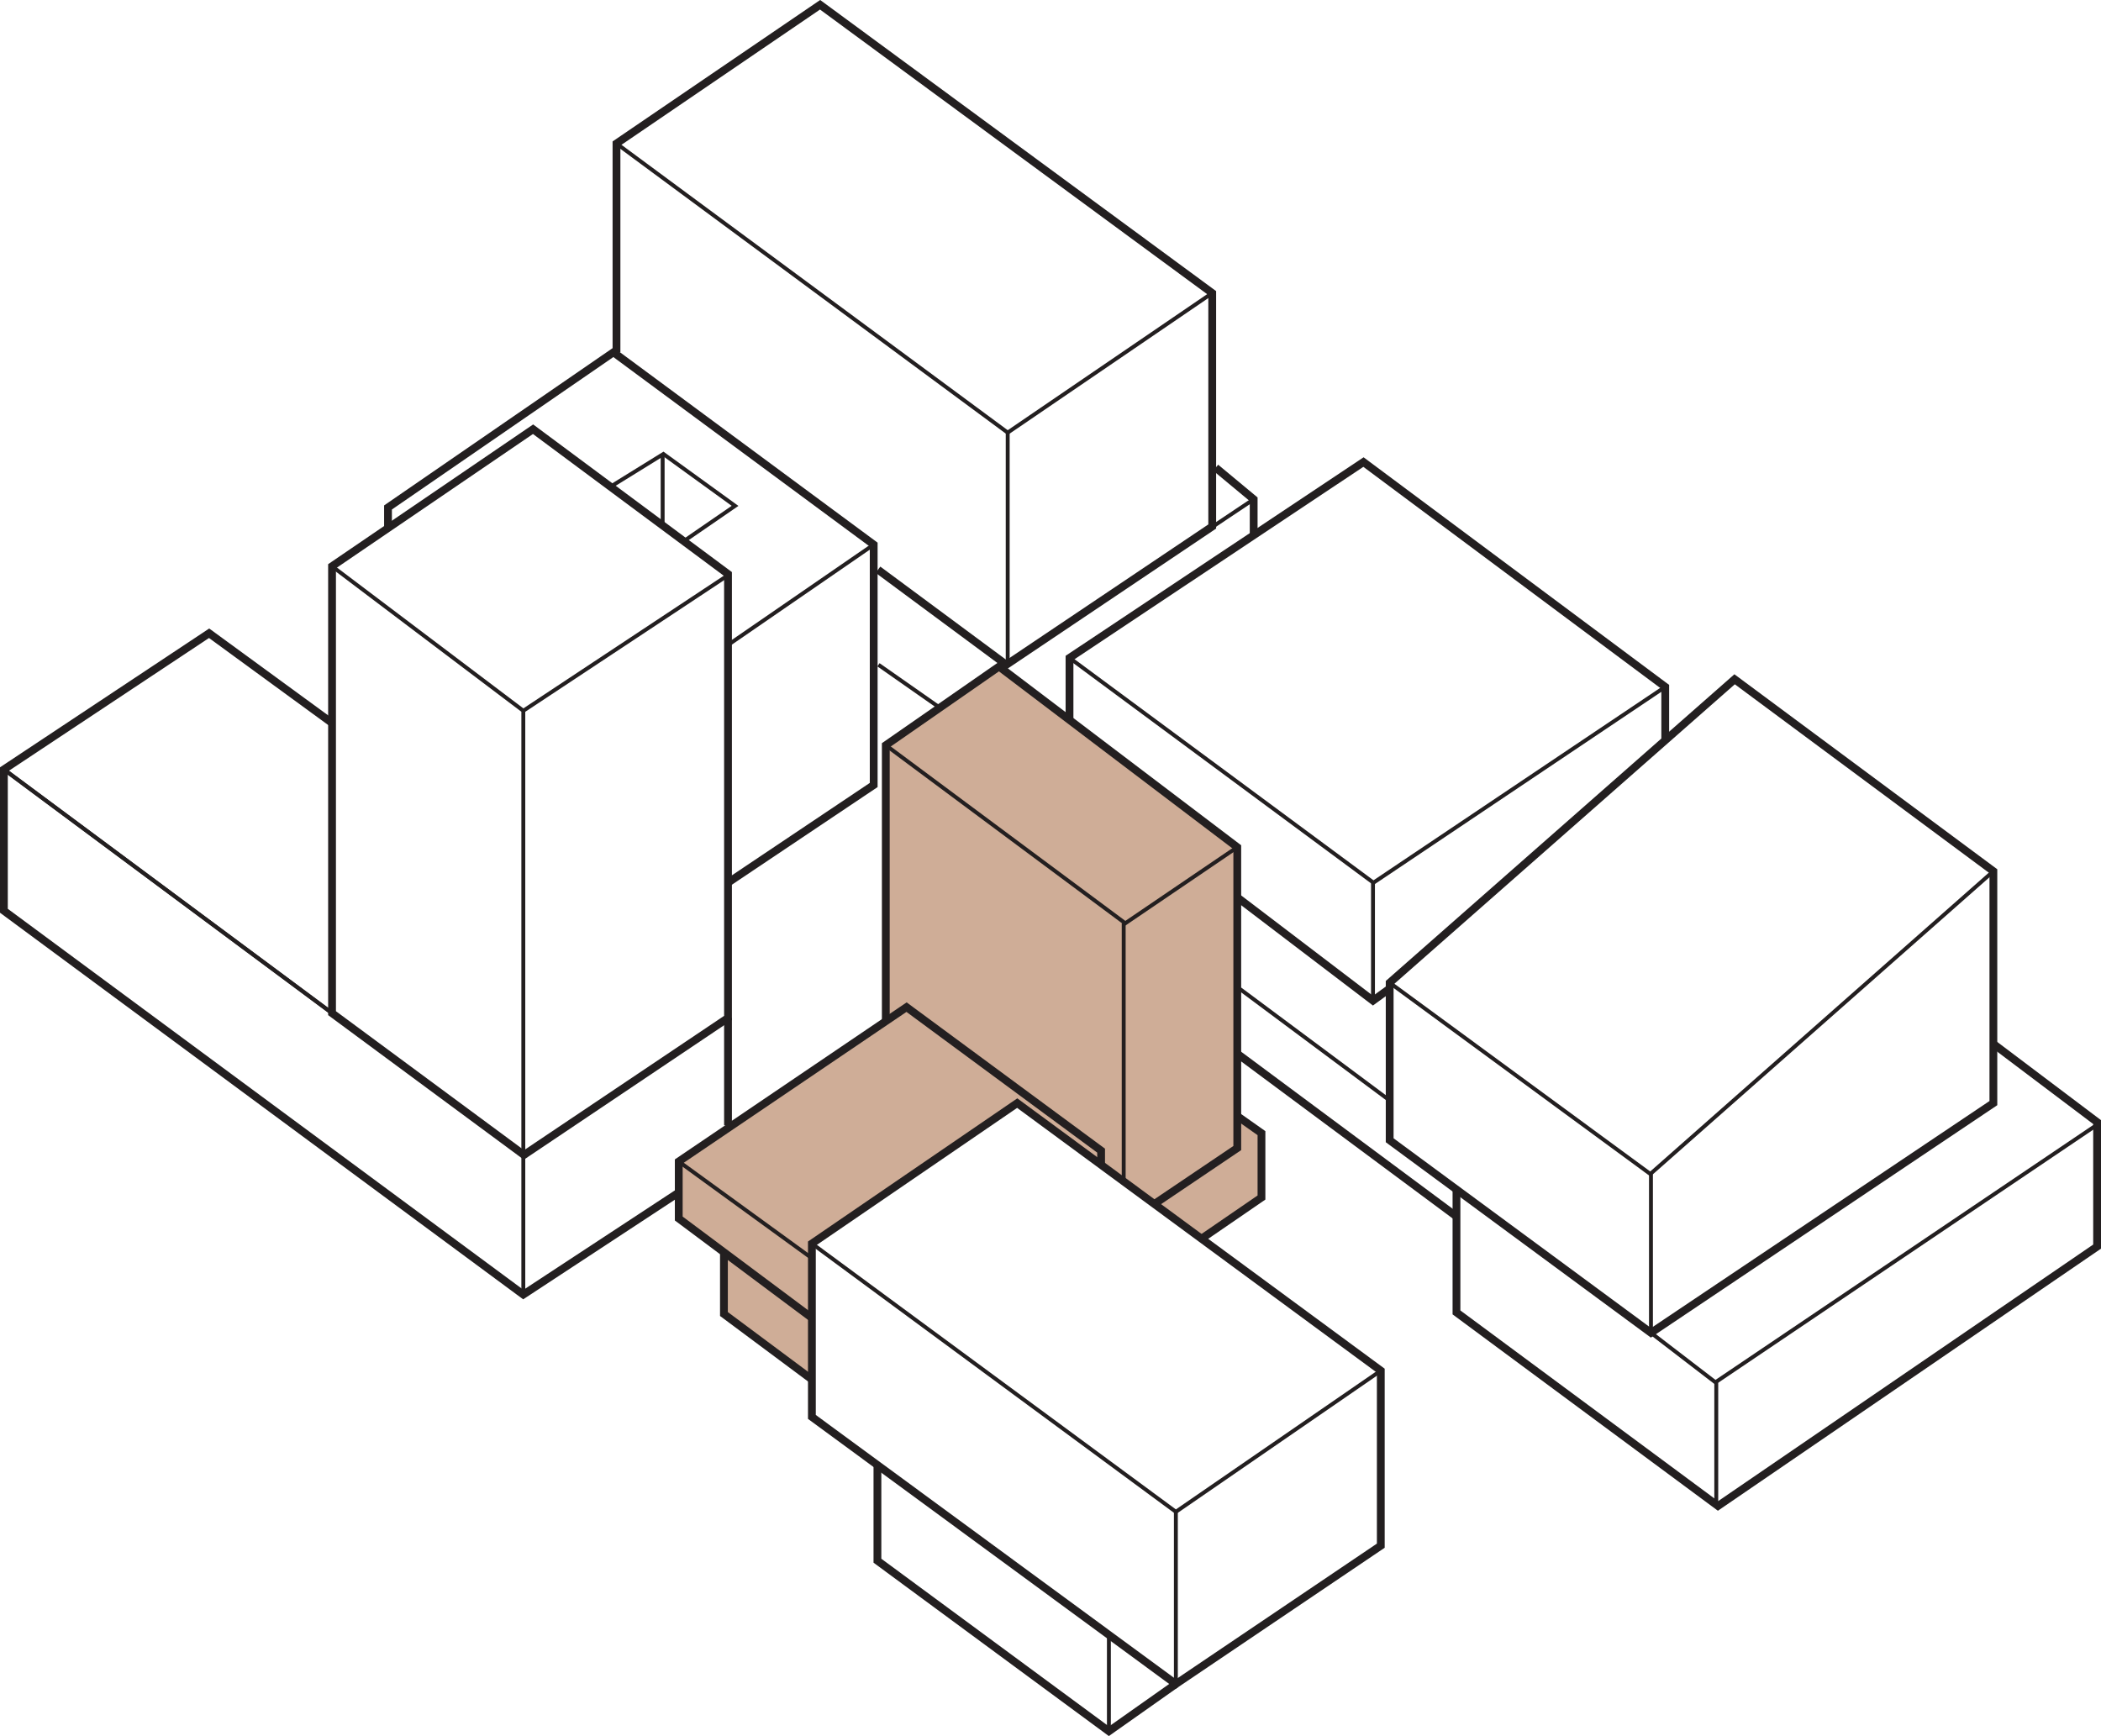<?xml version="1.0" encoding="UTF-8"?><svg id="Layer_2" xmlns="http://www.w3.org/2000/svg" viewBox="0 0 366.43 302.82"><g id="Layer_1-2"><path d="M126.26,229.21l.38-10.49-7.99-5.97s-.12-10.05,0-9.96c.12.09,35.84-24.85,35.84-24.85v-47.68l19.96-13.84,40.99,31.09.8,48,3.77,2.14v11.6l-10.46,6.81-31.97-23.53-35.98,24.38v23.71l-15.33-11.42Z" style="fill:#cfad97;"/><polygon points="177.41 192.42 240.82 239.09 240.82 269.62 205.08 293.75 141.6 247.16 141.6 216.92 177.41 192.42" style="fill:none; stroke:#231f20; stroke-miterlimit:10; stroke-width:1.36px;"/><polygon points="347.66 151.97 347.66 192.42 287.94 232.49 242.37 198.9 242.37 171.42 302.53 118.49 347.66 151.97" style="fill:none; stroke:#231f20; stroke-miterlimit:10; stroke-width:1.36px;"/><polyline points="154.49 177.94 154.49 129.99 174.24 116.27 215.79 147.78 215.79 200.26 201.65 209.8" style="fill:none; stroke:#231f20; stroke-miterlimit:10; stroke-width:1.36px;"/><polyline points="141.6 229.89 118.38 212.55 118.38 202.6 158.11 175.68 192.04 200.71 192.04 202.97" style="fill:none; stroke:#231f20; stroke-miterlimit:10; stroke-width:1.36px;"/><polyline points="215.79 194.68 220.01 197.66 220.01 208.89 209.55 216.07" style="fill:none; stroke:#231f20; stroke-miterlimit:10; stroke-width:1.36px;"/><polyline points="126.26 218.31 126.26 229.21 141.6 240.63" style="fill:none; stroke:#231f20; stroke-miterlimit:10; stroke-width:1.36px;"/><polygon points="57.91 98.77 92.97 74.87 126.97 100.13 126.97 177.56 91.38 201.46 57.91 176.73 57.91 98.77" style="fill:none; stroke:#231f20; stroke-miterlimit:10; stroke-width:1.36px;"/><polyline points="57.91 126.12 36.47 110.46 .68 134.21 .68 158.87 91.27 225.82 118.38 208.01" style="fill:none; stroke:#231f20; stroke-miterlimit:10; stroke-width:1.36px;"/><line x1="126.97" y1="177.56" x2="126.97" y2="196.3" style="fill:none; stroke:#231f20; stroke-miterlimit:10; stroke-width:1.36px;"/><polyline points="347.66 182.09 365.75 195.73 365.75 217.45 299.63 262.69 254.02 228.93 254.02 207.49" style="fill:none; stroke:#231f20; stroke-miterlimit:10; stroke-width:1.36px;"/><polyline points="186.53 125.59 186.53 114.76 237.8 80.6 290.43 119.81 290.43 129.13" style="fill:none; stroke:#231f20; stroke-miterlimit:10; stroke-width:1.36px;"/><polyline points="215.79 156.53 239.46 174.55 242.37 172.43" style="fill:none; stroke:#231f20; stroke-miterlimit:10; stroke-width:1.36px;"/><line x1="254.02" y1="212.19" x2="215.79" y2="183.8" style="fill:none; stroke:#231f20; stroke-miterlimit:10; stroke-width:1.36px;"/><polyline points="153.03 255.55 153.03 272.24 193.4 301.99 205.08 293.75" style="fill:none; stroke:#231f20; stroke-miterlimit:10; stroke-width:1.36px;"/><polyline points="67.67 92.12 67.67 88.52 106.99 61.45 152.38 95 152.38 136.93 126.97 153.96" style="fill:none; stroke:#231f20; stroke-miterlimit:10; stroke-width:1.36px;"/><polyline points="107.52 61.45 107.52 25.03 143.03 .83 211.42 51.12 211.42 91.84 175.52 115.96 153.13 99.38" style="fill:none; stroke:#231f20; stroke-miterlimit:10; stroke-width:1.36px;"/><polyline points="212.02 81.58 218.65 87.09 218.65 93.4" style="fill:none; stroke:#231f20; stroke-miterlimit:10; stroke-width:1.36px;"/><line x1=".68" y1="134.21" x2="60.49" y2="178.64" style="fill:none; stroke:#231f20; stroke-miterlimit:10; stroke-width:.68px;"/><polyline points="211.42 51.12 175.75 75.46 107.52 25.04" style="fill:none; stroke:#231f20; stroke-miterlimit:10; stroke-width:.68px;"/><line x1="188.65" y1="107.14" x2="218.65" y2="87.09" style="fill:none; stroke:#231f20; stroke-miterlimit:10; stroke-width:.68px;"/><line x1="175.75" y1="75.46" x2="175.75" y2="116.27" style="fill:none; stroke:#231f20; stroke-miterlimit:10; stroke-width:.68px;"/><line x1="163.91" y1="123.45" x2="153.21" y2="115.96" style="fill:none; stroke:#231f20; stroke-miterlimit:10; stroke-width:.68px;"/><line x1="126.97" y1="112.5" x2="152.38" y2="95" style="fill:none; stroke:#231f20; stroke-miterlimit:10; stroke-width:.68px;"/><polyline points="106.47 84.9 115.7 79.19 128.2 88.24 119.25 94.4" style="fill:none; stroke:#231f20; stroke-miterlimit:10; stroke-width:.68px;"/><line x1="115.57" y1="91.66" x2="115.57" y2="79.53" style="fill:none; stroke:#231f20; stroke-miterlimit:10; stroke-width:.68px;"/><polyline points="91.27 225.82 91.27 123.98 57.9 98.77" style="fill:none; stroke:#231f20; stroke-miterlimit:10; stroke-width:.68px;"/><line x1="127.23" y1="100.17" x2="91.27" y2="123.98" style="fill:none; stroke:#231f20; stroke-miterlimit:10; stroke-width:.68px;"/><line x1=".68" y1="134.21" x2="62.57" y2="180.18" style="fill:none; stroke:#231f20; stroke-miterlimit:10; stroke-width:.68px;"/><polyline points="186.53 114.76 239.54 153.97 290.43 119.81" style="fill:none; stroke:#231f20; stroke-miterlimit:10; stroke-width:.68px;"/><line x1="239.46" y1="174.55" x2="239.46" y2="153.96" style="fill:none; stroke:#231f20; stroke-miterlimit:10; stroke-width:.68px;"/><polyline points="242.37 171.42 287.83 204.78 347.66 151.97" style="fill:none; stroke:#231f20; stroke-miterlimit:10; stroke-width:.68px;"/><polyline points="287.94 204.78 287.94 232.49 299.18 241.12 365.75 196.19" style="fill:none; stroke:#231f20; stroke-miterlimit:10; stroke-width:.68px;"/><line x1="299.33" y1="262.46" x2="299.33" y2="241.12" style="fill:none; stroke:#231f20; stroke-miterlimit:10; stroke-width:.68px;"/><line x1="242.37" y1="191.96" x2="216.24" y2="172.51" style="fill:none; stroke:#231f20; stroke-miterlimit:10; stroke-width:.68px;"/><polyline points="215.79 147.78 196.26 161.05 154.49 129.99" style="fill:none; stroke:#231f20; stroke-miterlimit:10; stroke-width:.68px;"/><line x1="195.98" y1="206.09" x2="195.98" y2="161.05" style="fill:none; stroke:#231f20; stroke-miterlimit:10; stroke-width:.68px;"/><polyline points="240.82 239.09 205.08 263.71 141.6 216.92" style="fill:none; stroke:#231f20; stroke-miterlimit:10; stroke-width:.68px;"/><line x1="118.37" y1="202.6" x2="141.6" y2="219.48" style="fill:none; stroke:#231f20; stroke-miterlimit:10; stroke-width:.68px;"/><line x1="205.08" y1="293.75" x2="205.08" y2="263.71" style="fill:none; stroke:#231f20; stroke-miterlimit:10; stroke-width:.68px;"/><line x1="193.4" y1="301.99" x2="193.4" y2="285.65" style="fill:none; stroke:#231f20; stroke-miterlimit:10; stroke-width:.68px;"/></g></svg>